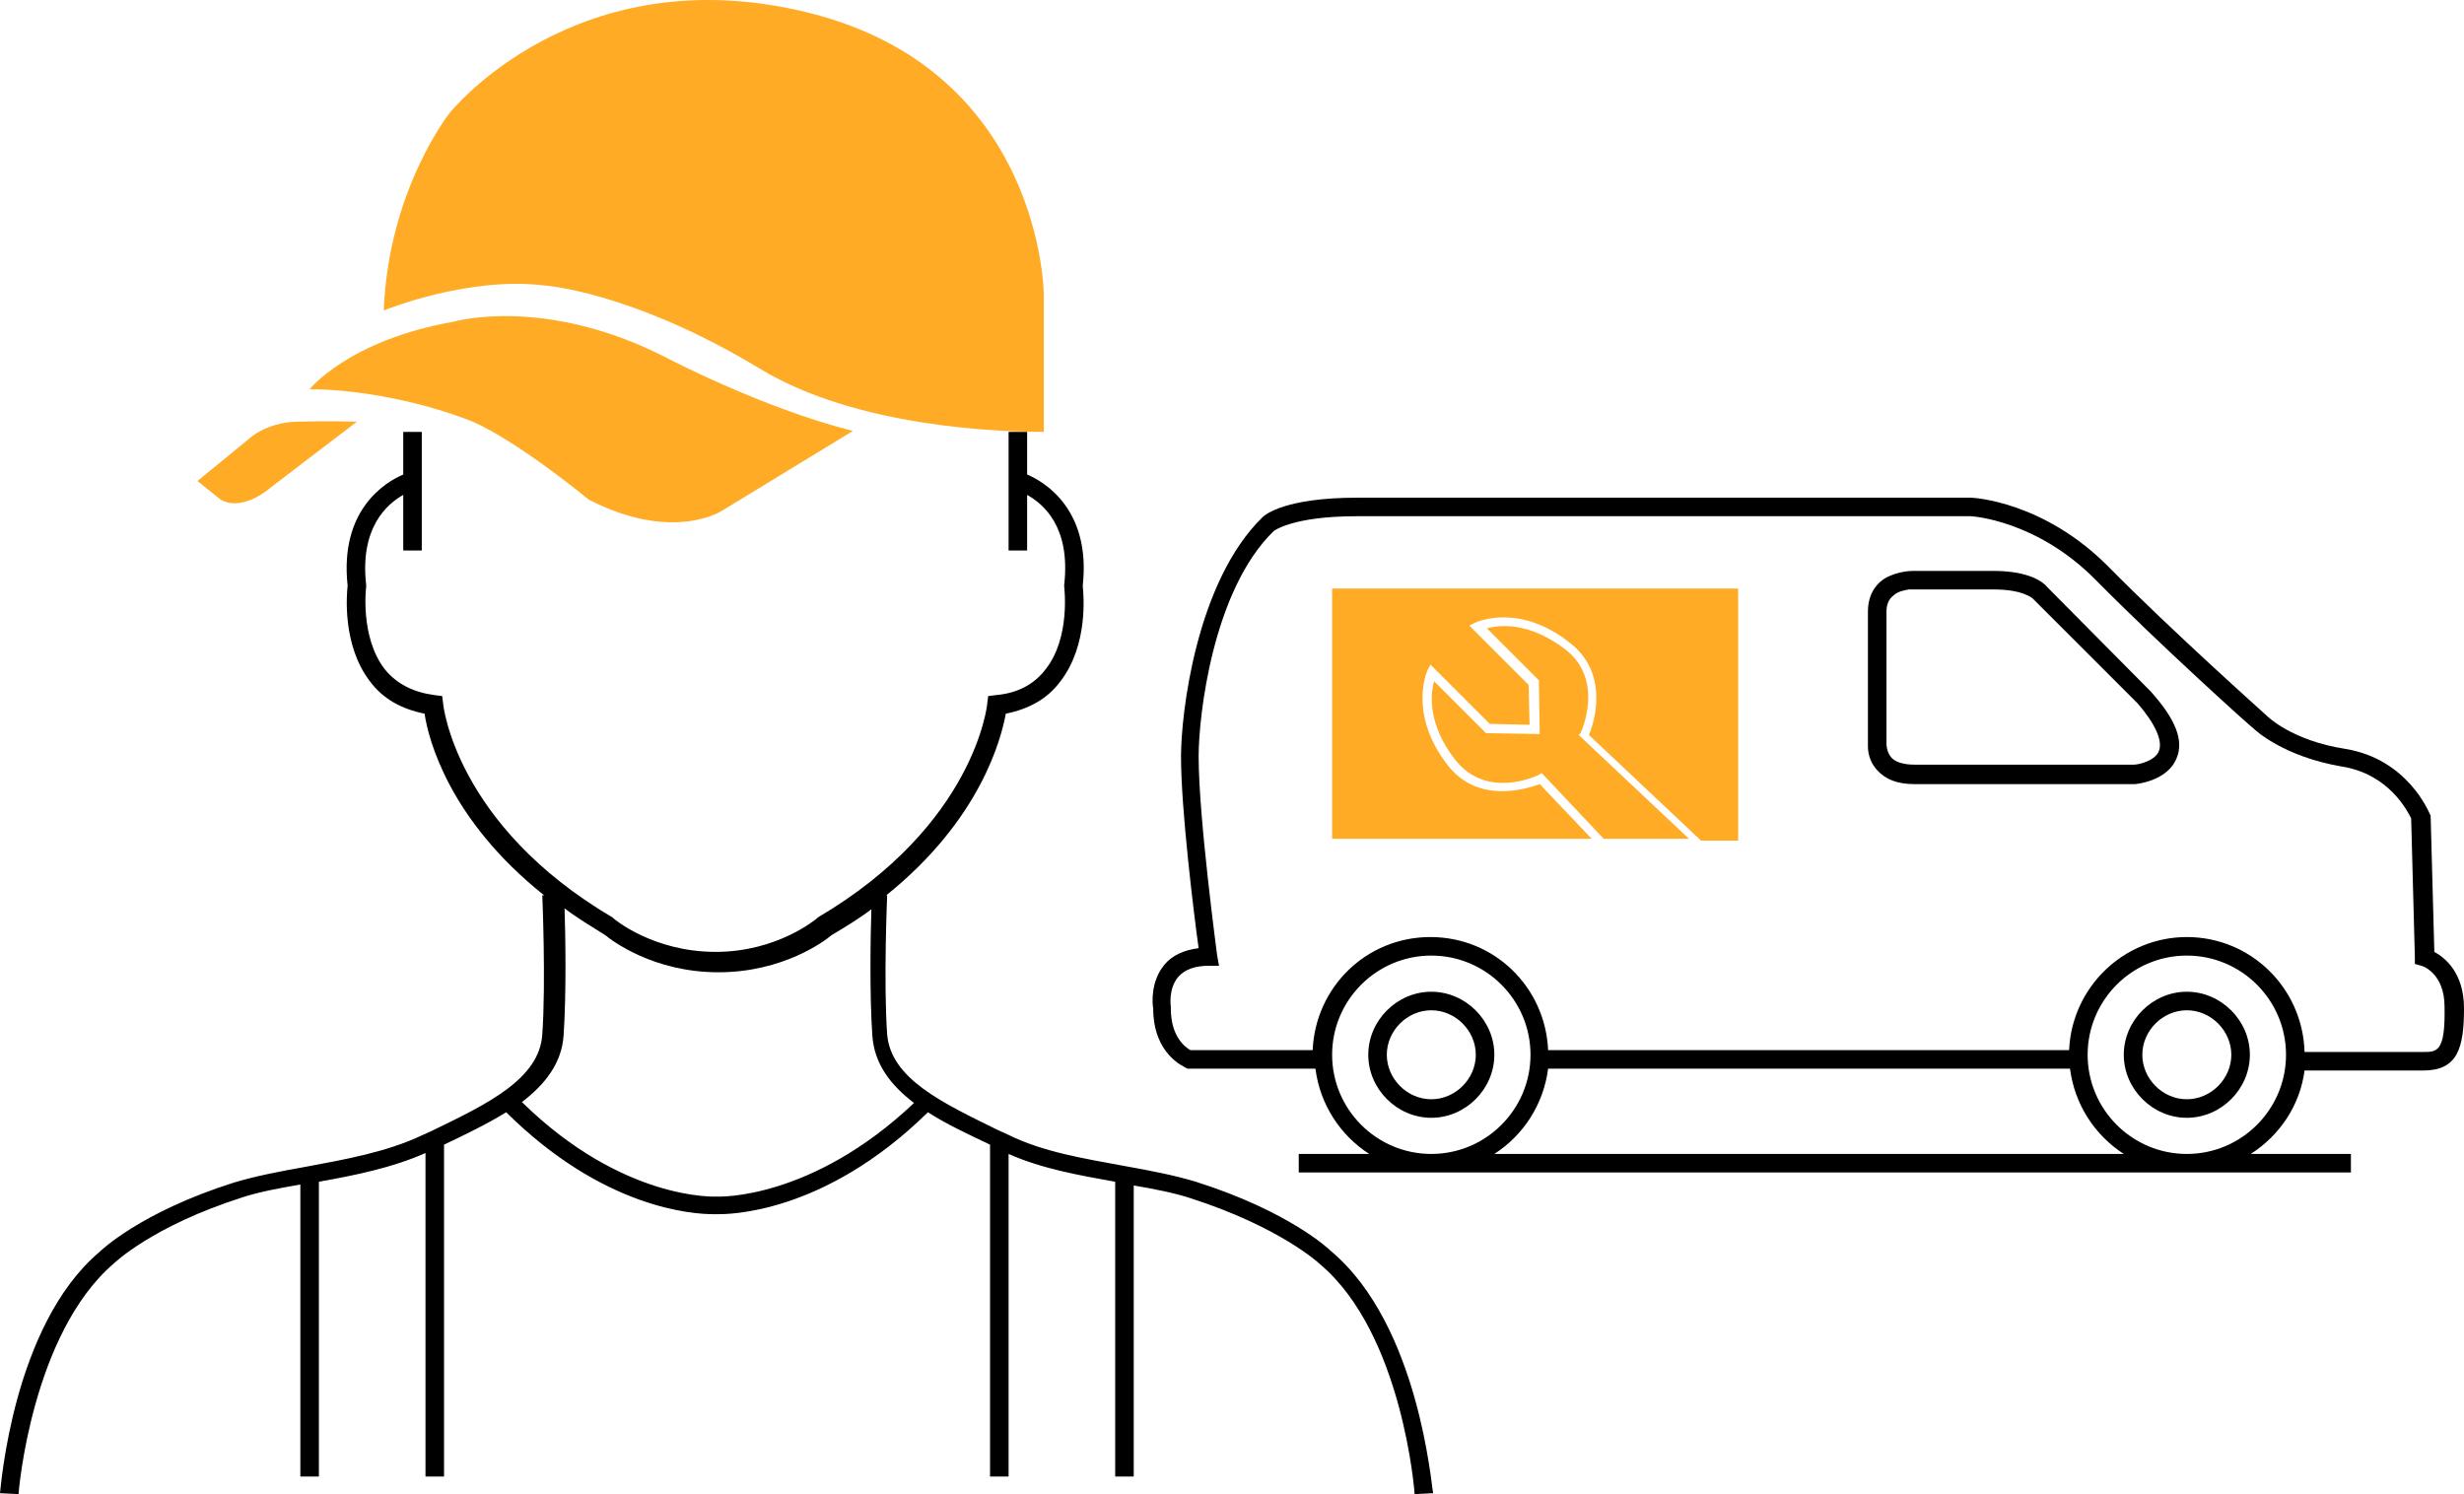 <?xml version="1.0" encoding="UTF-8" standalone="no"?> <!-- Generator: Adobe Illustrator 28.3.0, SVG Export Plug-In . SVG Version: 6.00 Build 0) --> <svg xmlns:inkscape="http://www.inkscape.org/namespaces/inkscape" xmlns:sodipodi="http://sodipodi.sourceforge.net/DTD/sodipodi-0.dtd" xmlns="http://www.w3.org/2000/svg" xmlns:svg="http://www.w3.org/2000/svg" version="1.1" id="Calque_2_00000009575639940899631230000008144332258711104904_" x="0px" y="0px" viewBox="0 0 265.8 161.194" xml:space="preserve" sodipodi:docname="584fc21aa76cd1259b7d8cff56063656.svg" width="265.8" height="161.194"><defs id="defs35"></defs> <style type="text/css" id="style2"> .st0{fill:#FFAB25;} </style> <path d="m 143.6,134.994 c -0.2,-0.2 -4.5,-4.3 -14.6,-7.5 -2.3,-0.7 -4.9,-1.2 -7.7,-1.7 -4.3,-0.8 -8.8,-1.5 -12.6,-3.4 l -1.1,-0.5 c -5.9,-2.9 -11.5,-5.5 -11.9,-10.3 -0.4,-5.7 0,-14.9 0,-15 h -0.1 c 10.2,-8.2 12.4,-16.9 12.9,-19.6 2.5,-0.5 4.5,-1.6 5.9,-3.5 3,-3.9 2.5,-9.3 2.4,-10.3 0.9,-8.2 -4.1,-11.2 -6,-12 v -4.6 h -2 v 12.8 h 2 v -6 c 1.8,1 4.7,3.5 4,9.7 v 0.1 0.1 c 0,0.1 0.7,5.5 -2,8.9 -1.2,1.6 -3,2.6 -5.4,2.8 l -0.8,0.1 -0.1,0.8 c 0,0.1 -1.3,13.1 -18.3,23.1 l -0.1,0.1 c 0,0 -4.2,3.6 -10.9,3.6 -6.7,0 -10.9,-3.5 -11,-3.6 l -0.1,-0.1 c -17,-10 -18.3,-23 -18.3,-23.1 l -0.1,-0.8 -0.8,-0.1 c -2.3,-0.3 -4.1,-1.2 -5.4,-2.8 -2.7,-3.5 -2,-8.9 -2,-8.9 v -0.1 -0.1 c -0.7,-6.1 2.2,-8.7 4,-9.7 v 6 h 2 v -12.8 h -2 v 4.6 c -1.9,0.8 -6.9,3.8 -6,12 -0.1,0.9 -0.6,6.4 2.4,10.3 1.4,1.9 3.4,3 5.9,3.5 0.4,2.7 2.6,11.4 12.9,19.6 h -0.2 c 0,0.1 0.4,9.3 0,15 -0.3,4.8 -5.9,7.5 -11.9,10.4 l -1.1,0.5 c -3.8,1.8 -8.3,2.6 -12.6,3.4 -2.8,0.5 -5.4,1 -7.7,1.7 -10.1,3.2 -14.4,7.4 -14.5,7.5 -9.3,7.9 -10.6,25.3 -10.7,26 l 2,0.1 c 0,-0.2 1.4,-17.3 10.3,-24.9 0,0 4.1,-4 13.8,-7.1 1.8,-0.6 4,-1 6.3,-1.4 v 31.5 h 2 v -31.8 c 3.9,-0.7 7.9,-1.5 11.5,-3.1 v 34.9 h 2 v -35.8 c 2.3,-1.1 4.6,-2.2 6.7,-3.5 10.5,10.4 20.1,11 22.4,11 0.2,0 0.3,0 0.4,0 1,0 11.4,0.1 22.7,-11 2,1.3 4.4,2.4 6.7,3.5 v 35.8 h 2 v -34.8 c 3.6,1.6 7.6,2.3 11.5,3 v 31.8 h 2 v -31.4 c 2.3,0.4 4.4,0.8 6.2,1.4 9.6,3.1 13.8,7 13.9,7.1 8.9,7.5 10.2,24.6 10.2,24.8 l 2,-0.1 c -0.2,-0.7 -1.5,-18.1 -11,-26.1 z m -66.2,-5.9 v 0 h -0.1 c -0.1,0 -10.1,0.5 -21,-10.2 2.5,-1.9 4.3,-4.2 4.5,-7.2 0.3,-4.5 0.2,-10.8 0.1,-13.7 1.3,1 2.8,1.9 4.4,2.9 0.6,0.5 5.1,4 12.2,4 7,0 11.5,-3.4 12.2,-4 1.5,-0.9 3,-1.8 4.3,-2.8 -0.1,2.9 -0.2,9.2 0.1,13.6 0.2,3.1 2,5.4 4.5,7.3 -11.1,10.5 -21.1,10.1 -21.2,10.1 z" id="path4"></path> <path class="st0" d="m 21.3,51.894 5.5,-4.5 c 0,0 1.8,-1.8 5.2,-1.9 3.4,-0.1 6.5,0 6.5,0 l -9.3,7.1 c 0,0 -3,2.7 -5.4,1.3 z" id="path6"></path> <g id="g10" transform="translate(-3.6,-2.106)"> <path class="st0" d="m 37,44.1 c 0,0 4.2,-5.3 15.6,-7.3 0,0 9.7,-2.8 22.7,3.8 0,0 10.4,5.5 20.3,8 l -14.1,8.6 c 0,0 -5.3,3.5 -14.4,-1.2 0,0 -7.5,-6.2 -12.5,-8.4 -5,-2 -11.9,-3.5 -17.6,-3.5 z" id="path8"></path> </g> <path class="st0" d="m 41.4,33.494 c 0,0 9,-3.7 17.3,-2.7 0,0 9.4,0.6 23.3,9 10.4,6.3 25.7,6.8 30.6,6.8 v -14.8 c 0,0 -0.1,-24.1 -25.3,-30.4 -25.2,-6.3 -38.8,10.8 -38.8,10.8 0,0 -6.6,8.3 -7.1,21.3 z" id="path12"></path> <g id="g22" transform="translate(-3.6,-2.106)"> <path d="m 266.2,104.8 -0.4,-14.7 -0.1,-0.2 c -0.1,-0.2 -2.4,-5.9 -9.1,-7 -5.8,-0.9 -8.4,-3.5 -8.5,-3.6 -0.1,-0.1 -10.3,-9.2 -17,-16 -7,-7.1 -14.6,-7.5 -14.9,-7.5 H 150 c -7.7,0 -9.9,1.8 -10.2,2.1 -7.2,7 -8.8,21.3 -8.8,25.8 0,5.8 1.4,17.1 1.9,20.7 -1.6,0.2 -2.9,0.8 -3.7,1.8 -1.5,1.8 -1.3,4.2 -1.2,4.7 0,5 3.4,6.3 3.5,6.4 l 0.2,0.1 h 13.8 c 0.5,3.9 2.7,7.2 5.8,9.2 h -7.6 v 2 h 113.5 v -2 h -10.8 c 3.1,-2 5.3,-5.2 5.8,-9 H 265 c 3.7,0 4.4,-2.4 4.4,-6.7 0,-3.9 -2.1,-5.5 -3.2,-6.1 z m -118.9,11.1 c 0,-5.9 4.8,-10.7 10.7,-10.7 5.9,0 10.7,4.8 10.7,10.7 0,5.9 -4.8,10.7 -10.7,10.7 -5.9,0 -10.7,-4.8 -10.7,-10.7 z m 17.5,10.7 c 3.1,-2 5.3,-5.3 5.8,-9.2 h 56.3 c 0.5,3.9 2.7,7.2 5.8,9.2 z m 74.7,0 c -5.9,0 -10.7,-4.8 -10.7,-10.7 0,-5.9 4.8,-10.7 10.7,-10.7 5.9,0 10.7,4.8 10.7,10.7 0,5.9 -4.8,10.7 -10.7,10.7 z m 25.5,-11 h -12.8 c -0.2,-6.9 -5.8,-12.4 -12.7,-12.4 -6.8,0 -12.4,5.4 -12.7,12.2 h -56.2 c -0.3,-6.8 -5.8,-12.2 -12.7,-12.2 -6.9,0 -12.4,5.4 -12.7,12.2 H 132 c -0.5,-0.3 -2.1,-1.4 -2.1,-4.5 v -0.2 c 0,0 -0.3,-1.9 0.8,-3.2 0.7,-0.8 1.8,-1.2 3.3,-1.2 h 1.1 l -0.2,-1.1 c 0,-0.1 -2,-14.8 -2,-21.5 0,-4.3 1.5,-17.9 8.1,-24.3 0,0 2,-1.6 8.9,-1.6 h 66.3 c 0.1,0 7.1,0.4 13.5,6.9 6.7,6.8 16.9,16 17,16 0.1,0.1 3.1,3 9.5,4.1 5.1,0.8 7.1,4.8 7.5,5.6 l 0.4,15 v 0.7 l 0.7,0.2 c 0.1,0 2.5,0.8 2.5,4.4 0.1,4.9 -0.8,4.9 -2.3,4.9 z" id="path14"></path> <path d="m 224.4,65.4 c -0.3,-0.4 -1.8,-1.7 -5.7,-1.7 h -8.4 c -0.1,0 -0.2,0 -0.4,0 -0.4,0 -1.6,0.1 -2.8,0.7 -0.9,0.5 -2,1.6 -2,3.7 v 14.2 c 0,0.4 -0.1,1.7 1,2.9 0.9,1 2.2,1.5 4,1.5 h 23.8 c 0.1,0 3.5,-0.3 4.5,-2.8 0.8,-1.9 -0.1,-4.2 -2.8,-7.2 z m 12.1,17.7 c -0.4,1.1 -2.2,1.5 -2.7,1.5 h -23.7 c -1.2,0 -2.1,-0.3 -2.5,-0.8 -0.5,-0.6 -0.5,-1.4 -0.5,-1.4 V 68.1 c 0,-0.7 0.2,-1.3 0.7,-1.7 0.5,-0.5 1.2,-0.6 1.7,-0.7 h 9.2 c 3.2,0 4.2,1 4.2,1 0,0 0,0 0,0 L 234.2,78 c 1.9,2.2 2.7,4 2.3,5.1 z" id="path16"></path> <path d="m 158,109.1 c -3.7,0 -6.8,3.1 -6.8,6.8 0,3.7 3.1,6.8 6.8,6.8 3.7,0 6.8,-3.1 6.8,-6.8 0,-3.7 -3.1,-6.8 -6.8,-6.8 z m 0,11.6 c -2.6,0 -4.8,-2.2 -4.8,-4.8 0,-2.6 2.2,-4.8 4.8,-4.8 2.6,0 4.8,2.2 4.8,4.8 0,2.6 -2.2,4.8 -4.8,4.8 z" id="path18"></path> <path d="m 239.5,109.1 c -3.7,0 -6.8,3.1 -6.8,6.8 0,3.7 3.1,6.8 6.8,6.8 3.7,0 6.8,-3.1 6.8,-6.8 0,-3.7 -3.1,-6.8 -6.8,-6.8 z m 0,11.6 c -2.6,0 -4.8,-2.2 -4.8,-4.8 0,-2.6 2.2,-4.8 4.8,-4.8 2.6,0 4.8,2.2 4.8,4.8 0,2.6 -2.2,4.8 -4.8,4.8 z" id="path20"></path> </g> <g id="g30" transform="translate(-3.6,-2.106)"> <g id="g28"> <path class="st0" d="m 174.1,81.2 c 0.1,-0.2 2.6,-5.7 -1.6,-9 -3.9,-3 -7.1,-2.7 -8.5,-2.3 l 5.6,5.6 0.1,5.8 -5.8,-0.1 -5.6,-5.6 c -0.4,1.4 -0.7,4.7 2.3,8.5 3.4,4.3 8.8,1.7 9,1.6 l 0.3,-0.2 6.7,7.1 h 9.2 L 173.9,81.4 Z" id="path24"></path> <path class="st0" d="m 191.3,65.6 h -44 v 27 h 28 l -5.6,-5.9 c -1.4,0.5 -6.6,2.2 -9.9,-2 -4.3,-5.5 -2.3,-10.1 -2.2,-10.3 l 0.3,-0.6 6.4,6.4 4.3,0.1 -0.1,-4.3 -6.4,-6.4 0.6,-0.3 c 0.2,-0.1 4.8,-2.2 10.3,2.2 4.2,3.3 2.6,8.5 2,9.9 l 12.1,11.4 h 4 V 65.6 Z" id="path26"></path> </g> </g> </svg> 